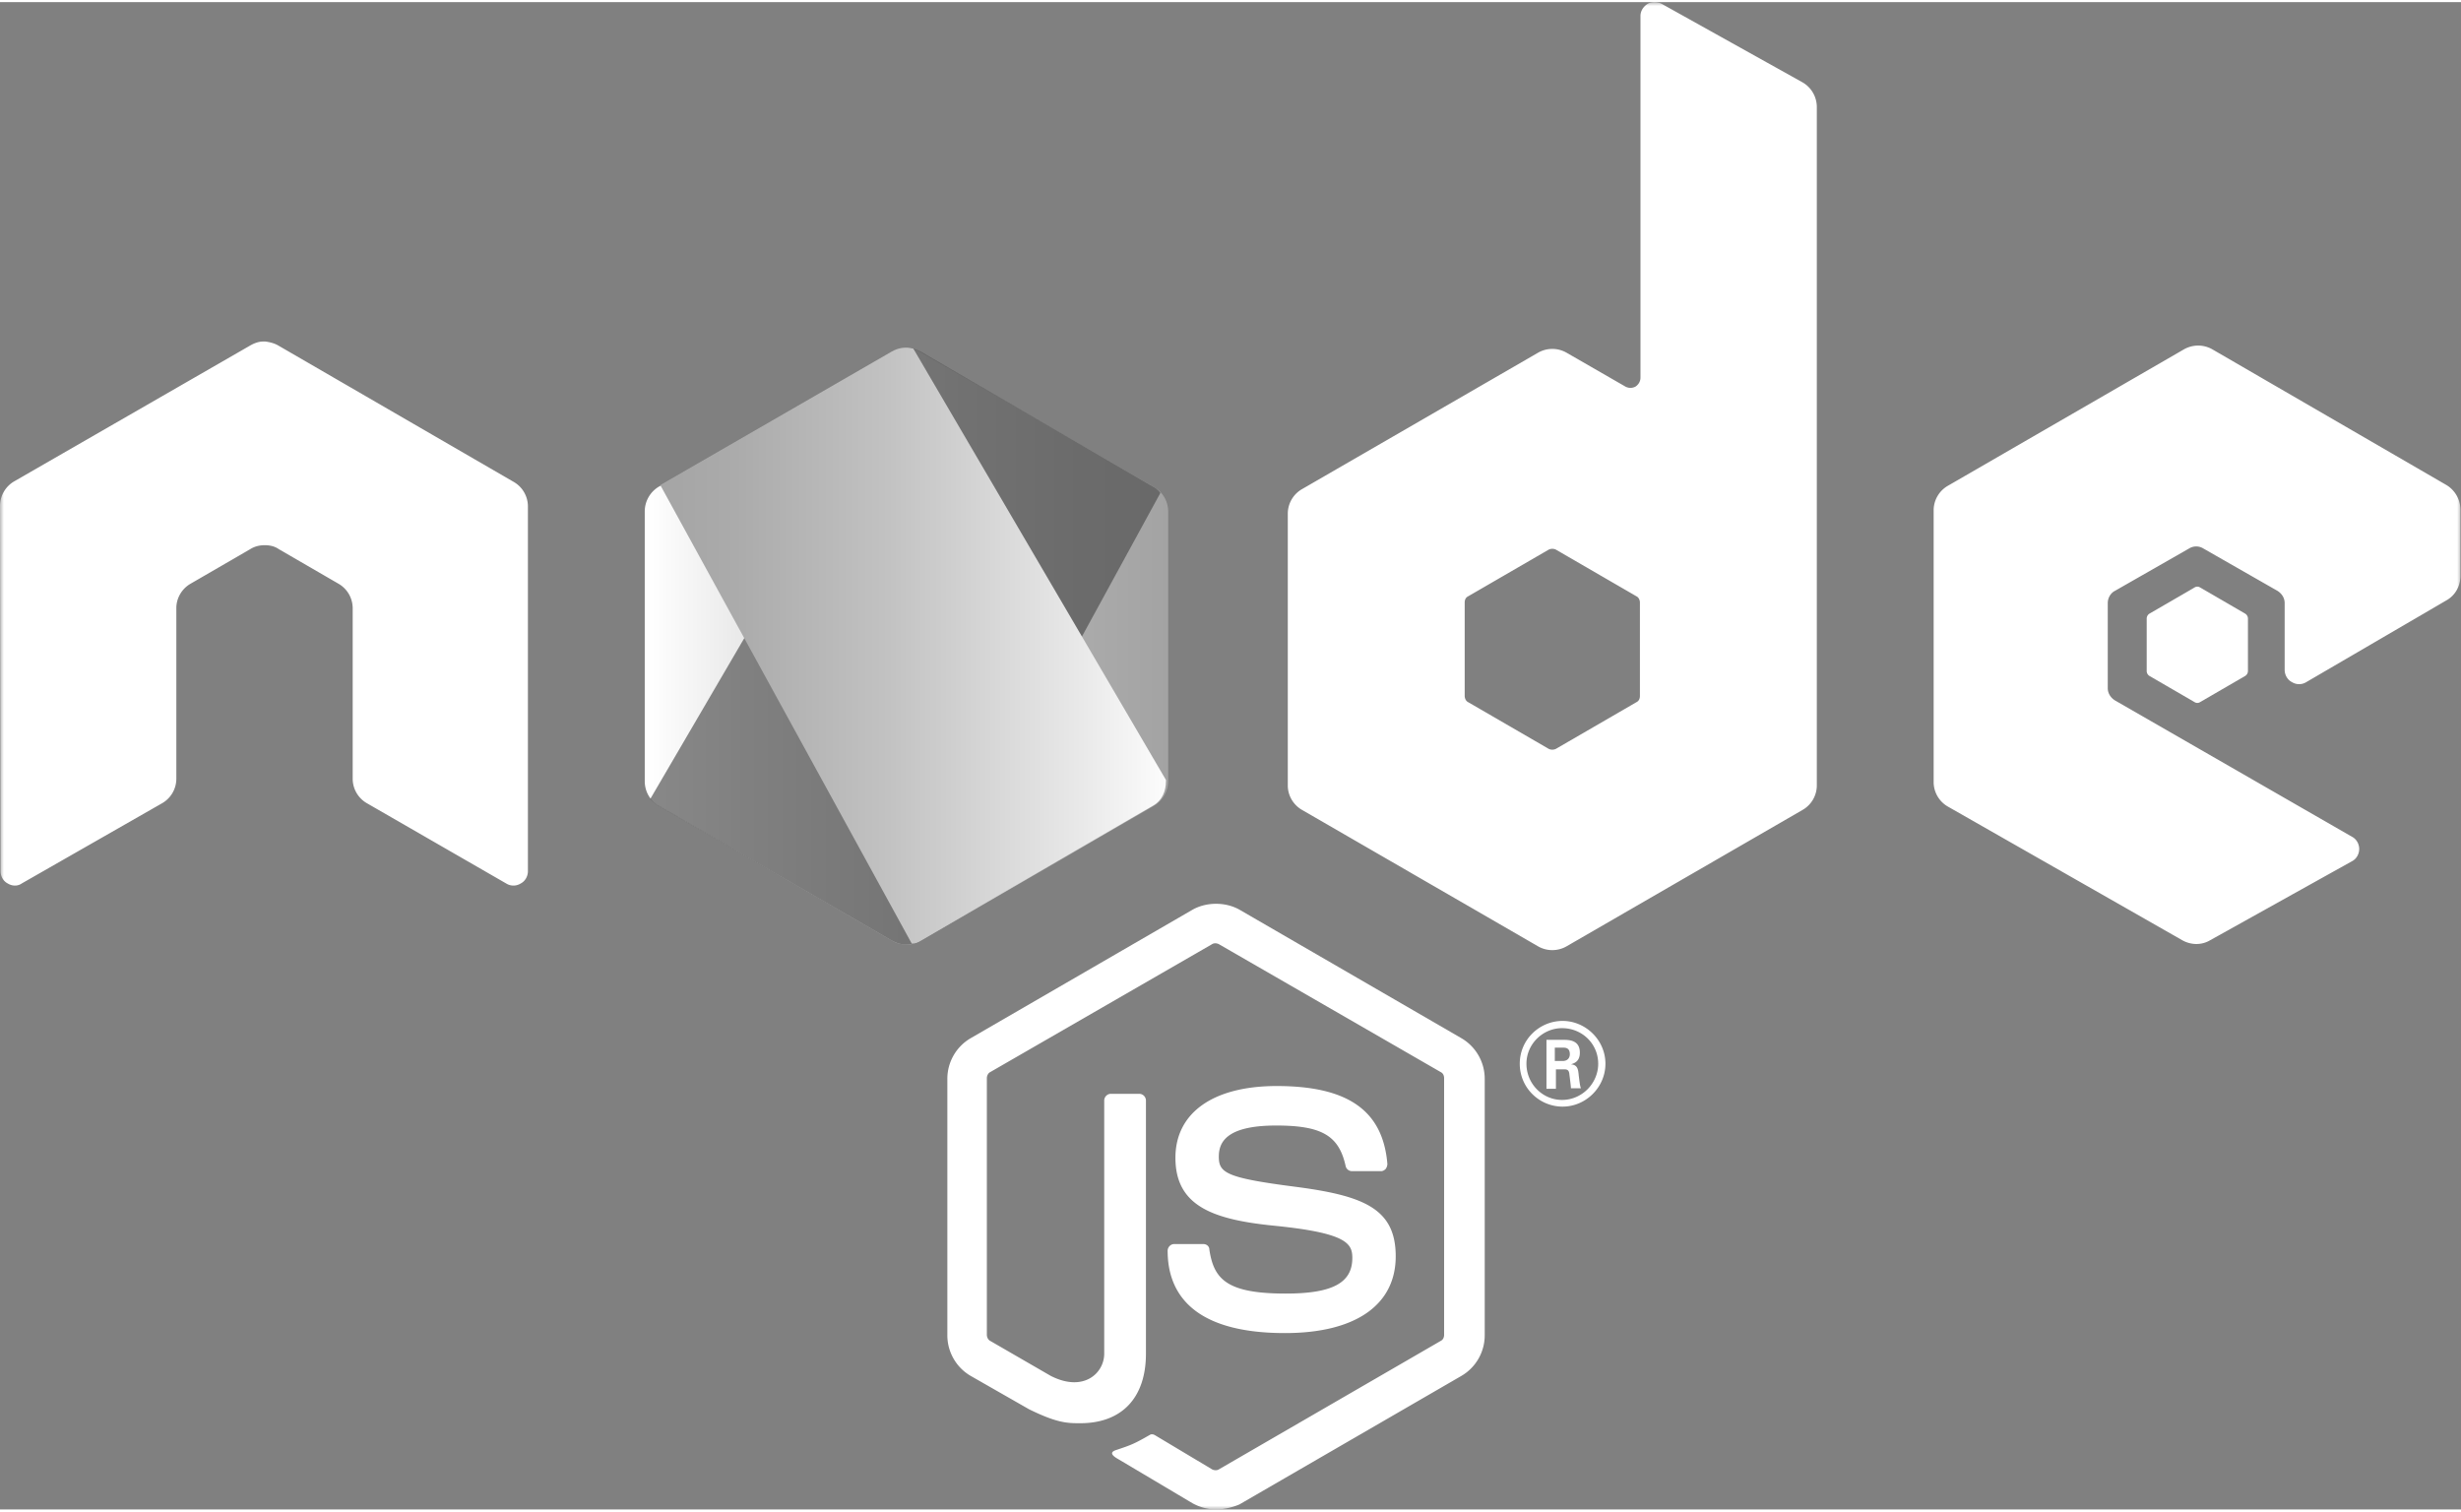 <svg xmlns="http://www.w3.org/2000/svg" width="267" height="164" viewBox="0 0 320 196" fill="none"><rect x="0" y="0" width="320" height="196" fill="#808080" stroke="none"/><g clip-path="url(#clip0_337_7903)"><mask id="mask0_337_7903" maskUnits="userSpaceOnUse" x="0" y="0" width="320" height="196" style="mask-type: luminance;"><path d="M320 0H0v196h320V0Z" fill="#fff"></path></mask><g mask="url(#mask0_337_7903)"><path d="M158.119 196c-1.085 0-2.097-.289-3.038-.796l-9.62-5.716c-1.447-.795-.723-1.085-.289-1.23 1.953-.651 2.314-.795 4.34-1.953.217-.145.506-.072.723.072l7.378 4.414c.289.144.651.144.868 0l28.861-16.713c.289-.145.434-.435.434-.796v-33.354c0-.362-.145-.652-.434-.796l-28.861-16.641c-.289-.145-.651-.145-.868 0l-28.861 16.641c-.289.144-.434.506-.434.796v33.354c0 .289.145.651.434.796l7.884 4.558c4.268 2.17 6.944-.362 6.944-2.894v-32.92c0-.434.362-.869.868-.869h3.689a.88.88 0 0 1 .868.869v32.92c0 5.715-3.11 9.044-8.535 9.044-1.664 0-2.966 0-6.654-1.809l-7.595-4.341a6.107 6.107 0 0 1-3.038-5.282V140a6.107 6.107 0 0 1 3.038-5.282l28.86-16.713c1.809-1.013 4.268-1.013 6.076 0l28.861 16.713a6.107 6.107 0 0 1 3.038 5.282v33.354a6.107 6.107 0 0 1-3.038 5.282l-28.861 16.713c-.868.362-1.953.651-3.038.651Z" fill="#fff"></path><path d="M167.088 173.065c-12.658 0-15.262-5.789-15.262-10.708 0-.435.362-.869.868-.869h3.761c.434 0 .796.29.796.724.579 3.834 2.242 5.716 9.91 5.716 6.076 0 8.68-1.375 8.68-4.631 0-1.881-.724-3.256-10.199-4.196-7.885-.796-12.803-2.533-12.803-8.827 0-5.861 4.918-9.333 13.164-9.333 9.259 0 13.816 3.183 14.395 10.129 0 .217-.073.434-.217.651-.145.145-.362.289-.579.289h-3.834a.847.847 0 0 1-.795-.651c-.868-3.979-3.111-5.282-9.042-5.282-6.655 0-7.45 2.316-7.45 4.052 0 2.098.94 2.75 9.909 3.907 8.897 1.158 13.093 2.822 13.093 9.044 0 6.367-5.281 9.985-14.395 9.985ZM208.752 138.047c0 3.038-2.532 5.571-5.57 5.571-3.038 0-5.569-2.46-5.569-5.571 0-3.184 2.604-5.572 5.569-5.572 2.966 0 5.57 2.46 5.57 5.572Zm-10.271 0c0 2.604 2.097 4.702 4.629 4.702 2.604 0 4.702-2.17 4.702-4.702 0-2.605-2.098-4.631-4.702-4.631-2.459 0-4.629 2.026-4.629 4.631Zm2.604-3.112h2.17c.723 0 2.17 0 2.17 1.664 0 1.158-.724 1.375-1.158 1.52.868.072.941.651 1.013 1.447.072.506.145 1.375.289 1.664h-1.302c0-.289-.217-1.881-.217-1.954-.072-.361-.217-.506-.651-.506h-1.085v2.532h-1.229v-6.367Zm1.157 2.75h.94c.796 0 .941-.579.941-.868 0-.869-.579-.869-.941-.869h-1.012v1.737h.072Z" fill="#fff"></path><path fill-rule="evenodd" clip-rule="evenodd" d="M68.644 65.55a3.681 3.681 0 0 0-1.88-3.183L36.165 44.64c-.506-.29-1.085-.434-1.663-.507h-.29c-.578 0-1.157.217-1.663.507L1.88 62.295A3.71 3.71 0 0 0 0 65.55l.072 47.463c0 .651.362 1.302.94 1.592.58.361 1.303.361 1.809 0l18.228-10.419a3.68 3.68 0 0 0 1.88-3.183V78.791c0-1.303.724-2.533 1.881-3.184l7.74-4.486c.578-.361 1.23-.506 1.88-.506.651 0 1.302.145 1.809.506l7.74 4.486a3.681 3.681 0 0 1 1.88 3.184v22.212a3.68 3.68 0 0 0 1.88 3.183l18.084 10.419a1.768 1.768 0 0 0 1.88 0c.58-.29.94-.941.94-1.592V65.55ZM216.058.217c-.579-.29-1.302-.29-1.809 0-.578.362-.94.94-.94 1.592v47.028c0 .434-.217.868-.651 1.158a1.383 1.383 0 0 1-1.302 0l-7.667-4.414a3.727 3.727 0 0 0-3.689 0l-30.669 17.726a3.682 3.682 0 0 0-1.881 3.184v35.38c0 1.302.724 2.532 1.881 3.183L200 122.78a3.723 3.723 0 0 0 3.689 0l30.669-17.726a3.682 3.682 0 0 0 1.881-3.183V13.674a3.711 3.711 0 0 0-1.881-3.255L216.058.217Zm-2.821 90.005c0 .362-.145.651-.434.796l-10.488 6.078c-.29.144-.651.144-.941 0l-10.488-6.078c-.289-.145-.434-.506-.434-.796V78.067c0-.362.145-.651.434-.796l10.488-6.077c.29-.145.651-.145.941 0l10.488 6.077c.289.145.434.507.434.796v12.155ZM318.119 77.778c1.158-.651 1.809-1.881 1.809-3.184v-8.61a3.77 3.77 0 0 0-1.809-3.183l-30.452-17.654a3.727 3.727 0 0 0-3.689 0l-30.669 17.726a3.681 3.681 0 0 0-1.88 3.184v35.38a3.68 3.68 0 0 0 1.88 3.183l30.452 17.365c1.158.651 2.532.651 3.617 0l18.445-10.274c.579-.29.94-.941.94-1.592 0-.651-.361-1.302-.94-1.592l-30.814-17.726c-.578-.362-.94-.94-.94-1.592V78.14c0-.65.362-1.302.94-1.591l9.62-5.499a1.766 1.766 0 0 1 1.881 0l9.62 5.499c.579.362.941.94.941 1.591v8.683c0 .65.361 1.302.94 1.591a1.766 1.766 0 0 0 1.881 0l18.227-10.635Z" fill="#fff"></path><path fill-rule="evenodd" clip-rule="evenodd" d="M285.353 76.114a.656.656 0 0 1 .723 0l5.859 3.4a.76.76 0 0 1 .362.651v6.801a.76.76 0 0 1-.362.652l-5.859 3.4a.656.656 0 0 1-.723 0l-5.859-3.4a.76.76 0 0 1-.362-.652v-6.8a.76.76 0 0 1 .362-.652l5.859-3.4Z" fill="#fff"></path><path fill-rule="evenodd" clip-rule="evenodd" d="M116.023 45.51a3.727 3.727 0 0 1 3.689 0l30.379 17.58c1.158.652 1.809 1.882 1.809 3.184v35.018a3.77 3.77 0 0 1-1.809 3.184l-30.379 17.581a3.728 3.728 0 0 1-3.689 0l-30.38-17.581c-1.157-.651-1.808-1.881-1.808-3.184v-35.09a3.77 3.77 0 0 1 1.808-3.183l30.38-17.51Z" fill="url(#paint0_linear_337_7903)"></path><path opacity=".66" d="m149.946 63.018-30.235-17.581a5.042 5.042 0 0 0-.94-.362l-34.214 58.532c.29.362.651.651 1.013.868l30.452 17.582c.94.506 1.953.651 2.893.289l31.971-58.532a2.611 2.611 0 0 0-.94-.796Z" fill="#4B4B4B"></path><path d="m119.638 122.057 30.308-17.582c1.157-.651 1.663-1.881 1.663-3.183v-.145L118.77 45.075c-.94-.29-1.953-.145-2.821.362L85.859 62.8l32.694 59.618c.434-.073.796-.145 1.085-.362Z" fill="url(#paint1_linear_337_7903)"></path></g></g><defs><linearGradient id="paint0_linear_337_7903" x1="83.828" y1="83.773" x2="151.968" y2="83.773" gradientUnits="userSpaceOnUse"><stop offset=".005" stop-color="#fff"></stop><stop offset=".194" stop-color="#E8E8E8"></stop><stop offset=".542" stop-color="#C2C2C2"></stop><stop offset=".824" stop-color="#ABABAB"></stop><stop offset="1" stop-color="#A3A3A3"></stop></linearGradient><linearGradient id="paint1_linear_337_7903" x1="83.356" y1="83.723" x2="153.647" y2="83.723" gradientUnits="userSpaceOnUse"><stop stop-color="#A3A3A3"></stop><stop offset=".176" stop-color="#ABABAB"></stop><stop offset=".458" stop-color="#C2C2C2"></stop><stop offset=".806" stop-color="#E8E8E8"></stop><stop offset=".995" stop-color="#fff"></stop></linearGradient><clipPath id="clip0_337_7903"><path fill="#fff" d="M0 0h320v196H0z"></path></clipPath></defs></svg>
